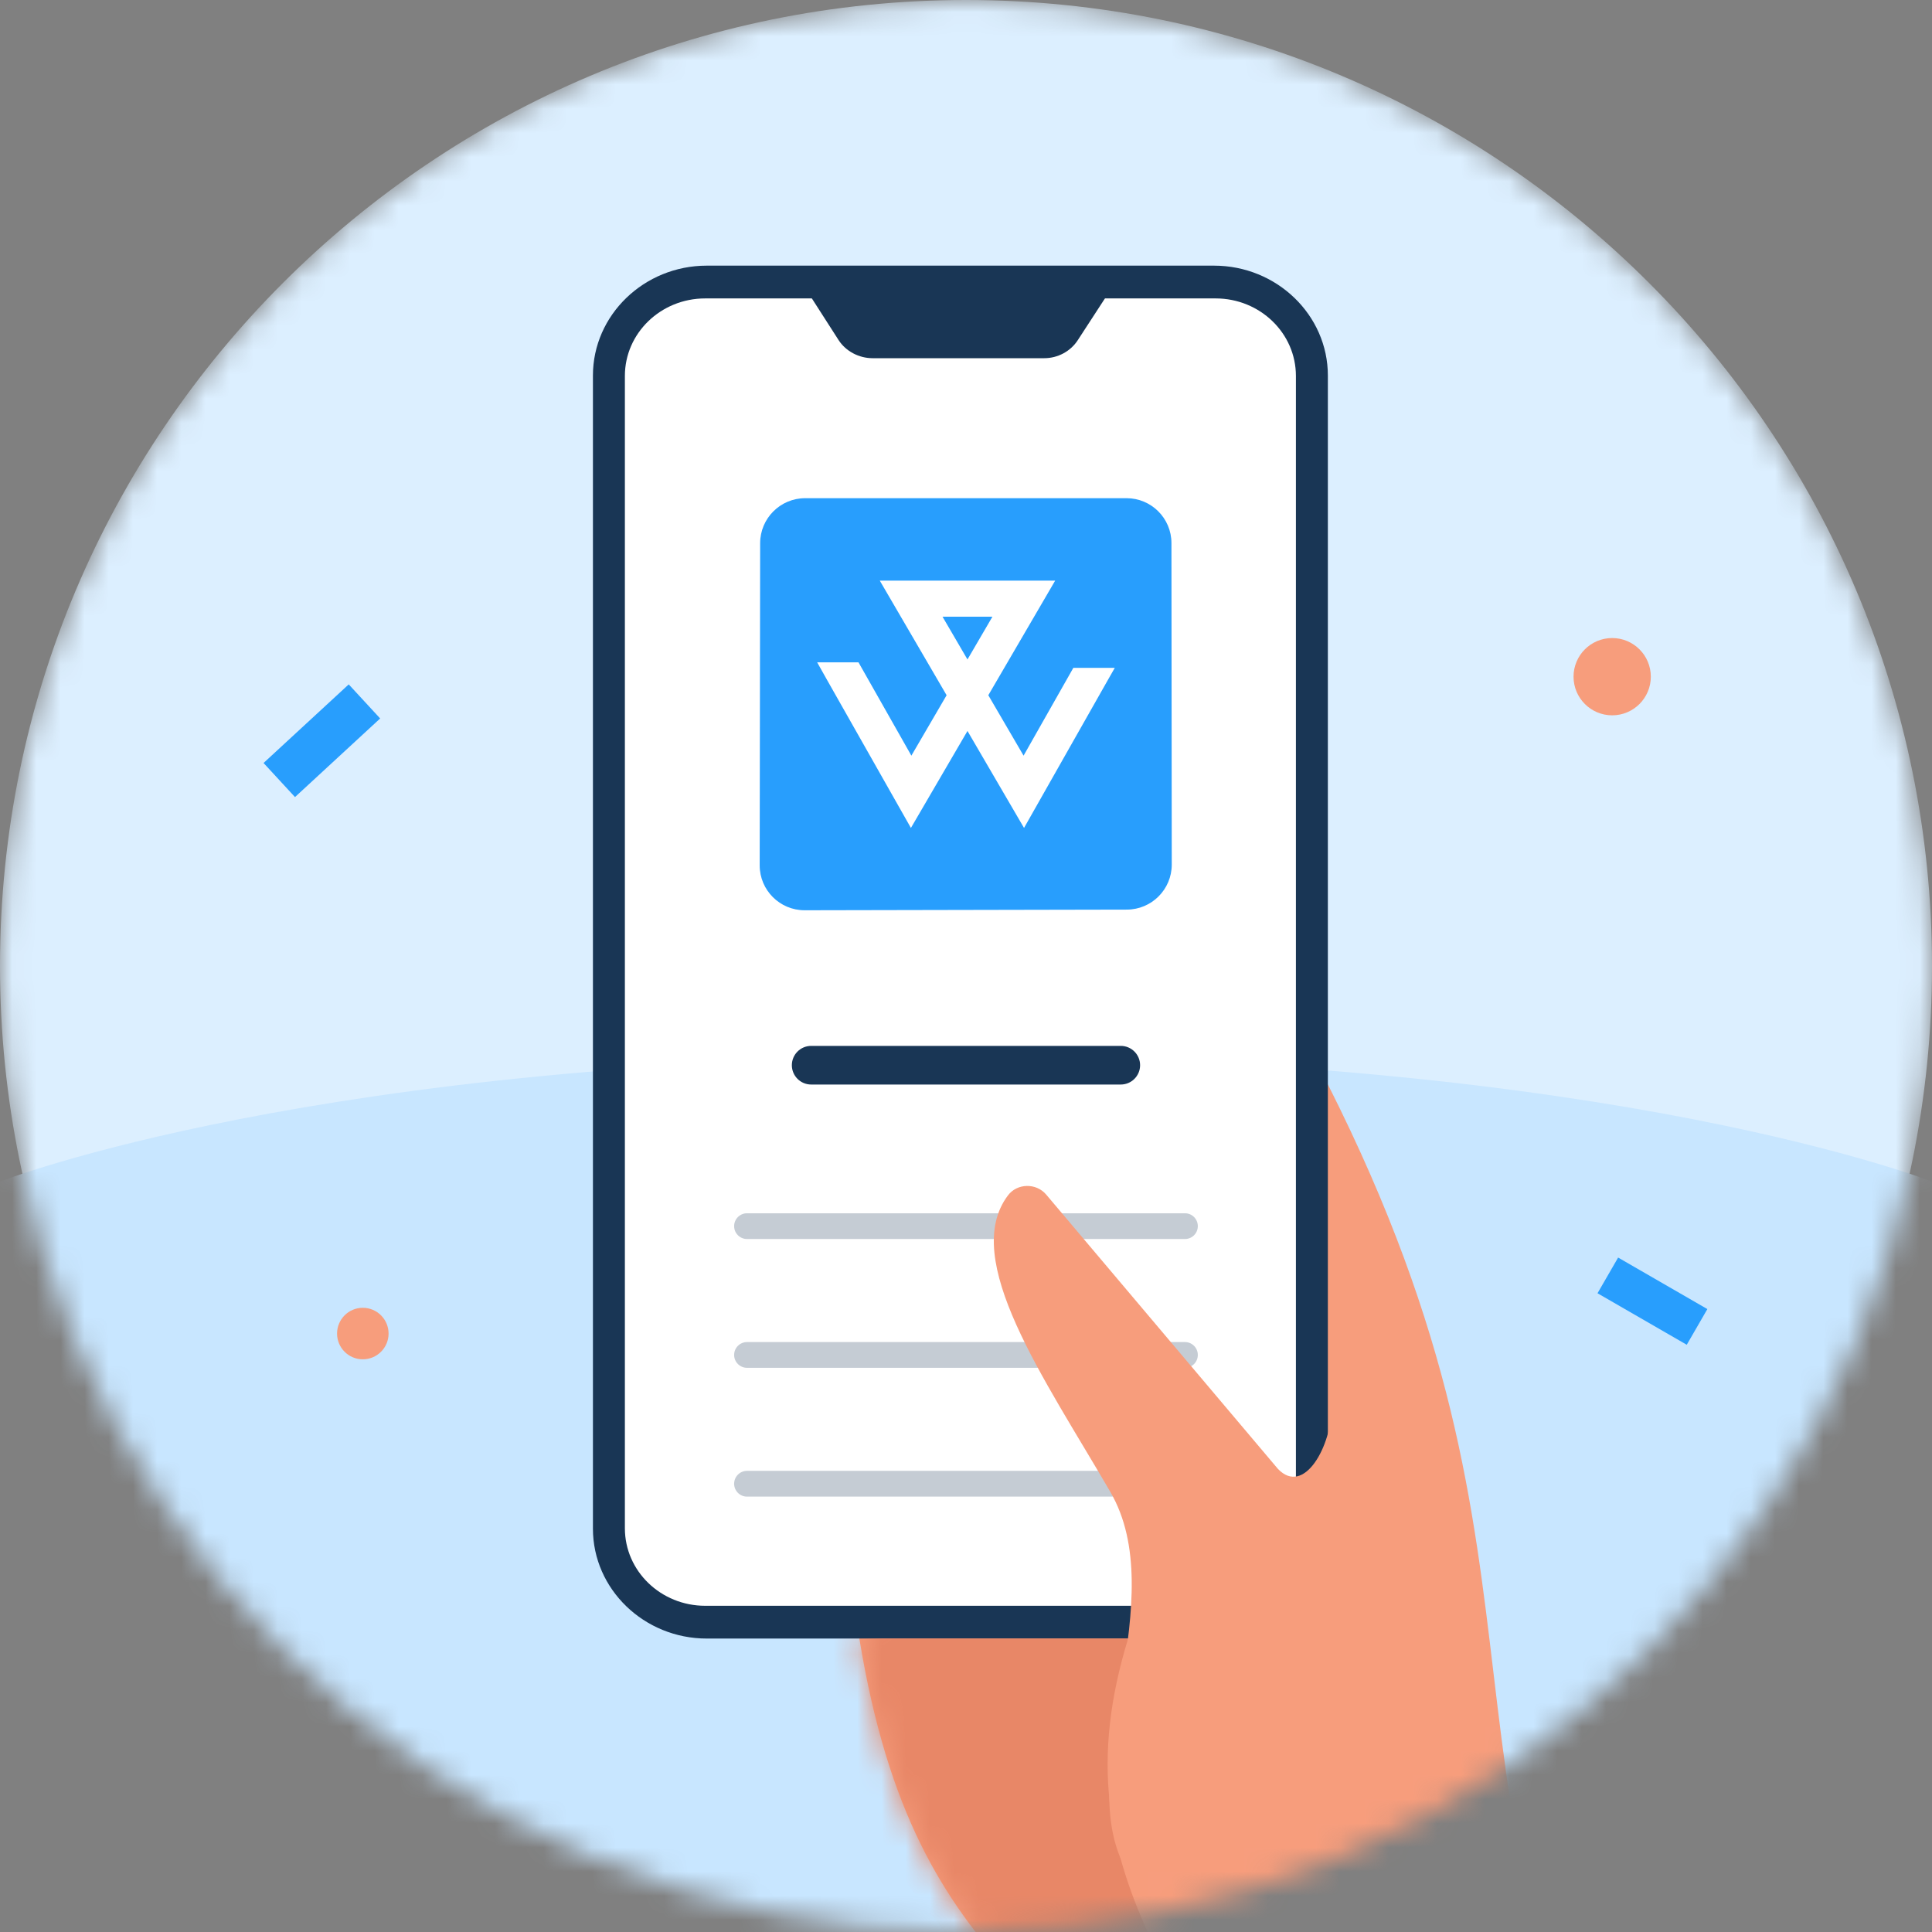 <svg width="80" height="80" viewBox="0 0 80 80" fill="none" xmlns="http://www.w3.org/2000/svg">
<rect x="0" y="0" width="80" height="80" fill="#808080" stroke="none"/>
<mask id="mask0_16_2433" style="mask-type:alpha" maskUnits="userSpaceOnUse" x="0" y="0" width="80" height="80">
<path d="M0 40C0 17.909 17.909 0 40 0C62.091 0 80 17.909 80 40C80 62.091 62.091 80 40 80C17.909 80 0 62.091 0 40Z" fill="#E9F5FF"/>
</mask>
<g mask="url(#mask0_16_2433)">
<path d="M0 40C0 17.909 17.909 0 40 0C62.091 0 80 17.909 80 40C80 62.091 62.091 80 40 80C17.909 80 0 62.091 0 40Z" fill="#DCEFFF"/>
<path d="M14.44 28.339L15.742 29.75L12.215 33.005L10.913 31.594L14.44 28.339Z" fill="#289EFD"/>
<path d="M0 48.929C0 48.929 13.125 43.75 40 43.75C66.875 43.75 80 48.929 80 48.929V80H0V48.929Z" fill="#C8E6FF"/>
<path d="M67.003 52.073L66.15 53.551L69.845 55.684L70.698 54.206L67.003 52.073Z" fill="#289EFD"/>
<path d="M35.584 67.848C37.949 82.3 44.73 82.141 51.51 92.999H68.777C58.291 73.517 65.403 65.533 54.983 44.901L35.584 67.848Z" fill="#F79D7C"/>
<path d="M50.27 67.849H29.266C26.669 67.849 24.552 65.805 24.552 63.298V15.551C24.552 13.044 26.669 11 29.266 11H50.27C52.867 11 54.984 13.044 54.984 15.551V63.298C54.984 65.805 52.867 67.849 50.27 67.849Z" fill="#193655"/>
<path d="M50.336 66.492H29.2C27.364 66.492 25.875 65.055 25.875 63.282V15.567C25.875 13.794 27.364 12.357 29.2 12.357H50.336C52.172 12.357 53.661 13.794 53.661 15.567V63.282C53.661 65.055 52.172 66.492 50.336 66.492Z" fill="white"/>
<path d="M48.52 35.799C48.521 36.828 47.687 37.663 46.659 37.665L33.32 37.692C32.291 37.694 31.456 36.86 31.457 35.831L31.476 22.491C31.477 21.463 32.312 20.629 33.34 20.629H46.648C47.674 20.629 48.506 21.46 48.507 22.486L48.52 35.799Z" fill="#289EFD"/>
<path fill-rule="evenodd" clip-rule="evenodd" d="M43.692 24.043L40.924 28.788L42.384 31.29L44.445 27.654H46.161L45.872 28.161L42.403 34.283L40.061 30.268L37.719 34.283L34.25 28.161L33.837 27.426H35.548L37.738 31.29L39.197 28.788L36.43 24.043H43.692ZM39.027 25.535L40.061 27.307L41.095 25.535H39.027Z" fill="white"/>
<path d="M43.242 14.832H36.13C35.568 14.832 35.022 14.545 34.724 14.082L33.566 12.277H45.805L44.631 14.082C44.333 14.545 43.804 14.832 43.242 14.832Z" fill="#193655"/>
<mask id="mask1_16_2433" style="mask-type:alpha" maskUnits="userSpaceOnUse" x="35" y="44" width="34" height="49">
<path d="M35.584 67.849C37.949 82.301 44.73 82.141 51.51 93H68.777C58.291 73.518 65.403 65.533 54.983 44.902L35.584 67.849Z" fill="#F79D7C"/>
</mask>
<g mask="url(#mask1_16_2433)">
<path d="M46.714 67.848C43.626 77.904 49.458 82.387 56.104 95.331H50.78C49.634 92.521 31.068 70.868 30.58 67.848H46.714Z" fill="#E88767"/>
</g>
<path fill-rule="evenodd" clip-rule="evenodd" d="M32.789 44.108C32.789 43.666 33.147 43.308 33.589 43.308H46.409C46.85 43.308 47.209 43.666 47.209 44.108C47.209 44.55 46.85 44.908 46.409 44.908H33.589C33.147 44.908 32.789 44.55 32.789 44.108Z" fill="#193655"/>
<path opacity="0.25" fill-rule="evenodd" clip-rule="evenodd" d="M30.399 50.772C30.399 50.477 30.638 50.239 30.933 50.239H49.066C49.361 50.239 49.599 50.477 49.599 50.772C49.599 51.066 49.361 51.305 49.066 51.305H30.933C30.638 51.305 30.399 51.066 30.399 50.772Z" fill="#193655"/>
<path opacity="0.25" fill-rule="evenodd" clip-rule="evenodd" d="M30.399 56.105C30.399 55.811 30.638 55.572 30.933 55.572H49.066C49.361 55.572 49.599 55.811 49.599 56.105C49.599 56.4 49.361 56.638 49.066 56.638H30.933C30.638 56.638 30.399 56.4 30.399 56.105Z" fill="#193655"/>
<path opacity="0.25" fill-rule="evenodd" clip-rule="evenodd" d="M30.399 61.439C30.399 61.144 30.638 60.905 30.933 60.905H49.066C49.361 60.905 49.599 61.144 49.599 61.439C49.599 61.733 49.361 61.972 49.066 61.972H30.933C30.638 61.972 30.399 61.733 30.399 61.439Z" fill="#193655"/>
<path d="M52.916 60.823L43.324 49.469C42.91 48.974 42.116 48.99 41.736 49.501C39.751 52.136 43.241 57.07 45.97 61.765C48.533 66.156 44.564 73.023 46.466 77.095H55.149V58.188C55.149 59.896 53.991 61.956 52.916 60.823Z" fill="#F79D7C"/>
<path d="M68.357 28.02C68.357 28.903 67.64 29.62 66.757 29.62C65.873 29.62 65.157 28.903 65.157 28.02C65.157 27.136 65.873 26.42 66.757 26.42C67.64 26.42 68.357 27.136 68.357 28.02Z" fill="#F79D7C"/>
<path d="M16.09 55.22C16.09 55.809 15.612 56.286 15.023 56.286C14.434 56.286 13.957 55.809 13.957 55.22C13.957 54.631 14.434 54.153 15.023 54.153C15.612 54.153 16.09 54.631 16.09 55.22Z" fill="#F79D7C"/>
</g>
</svg>
